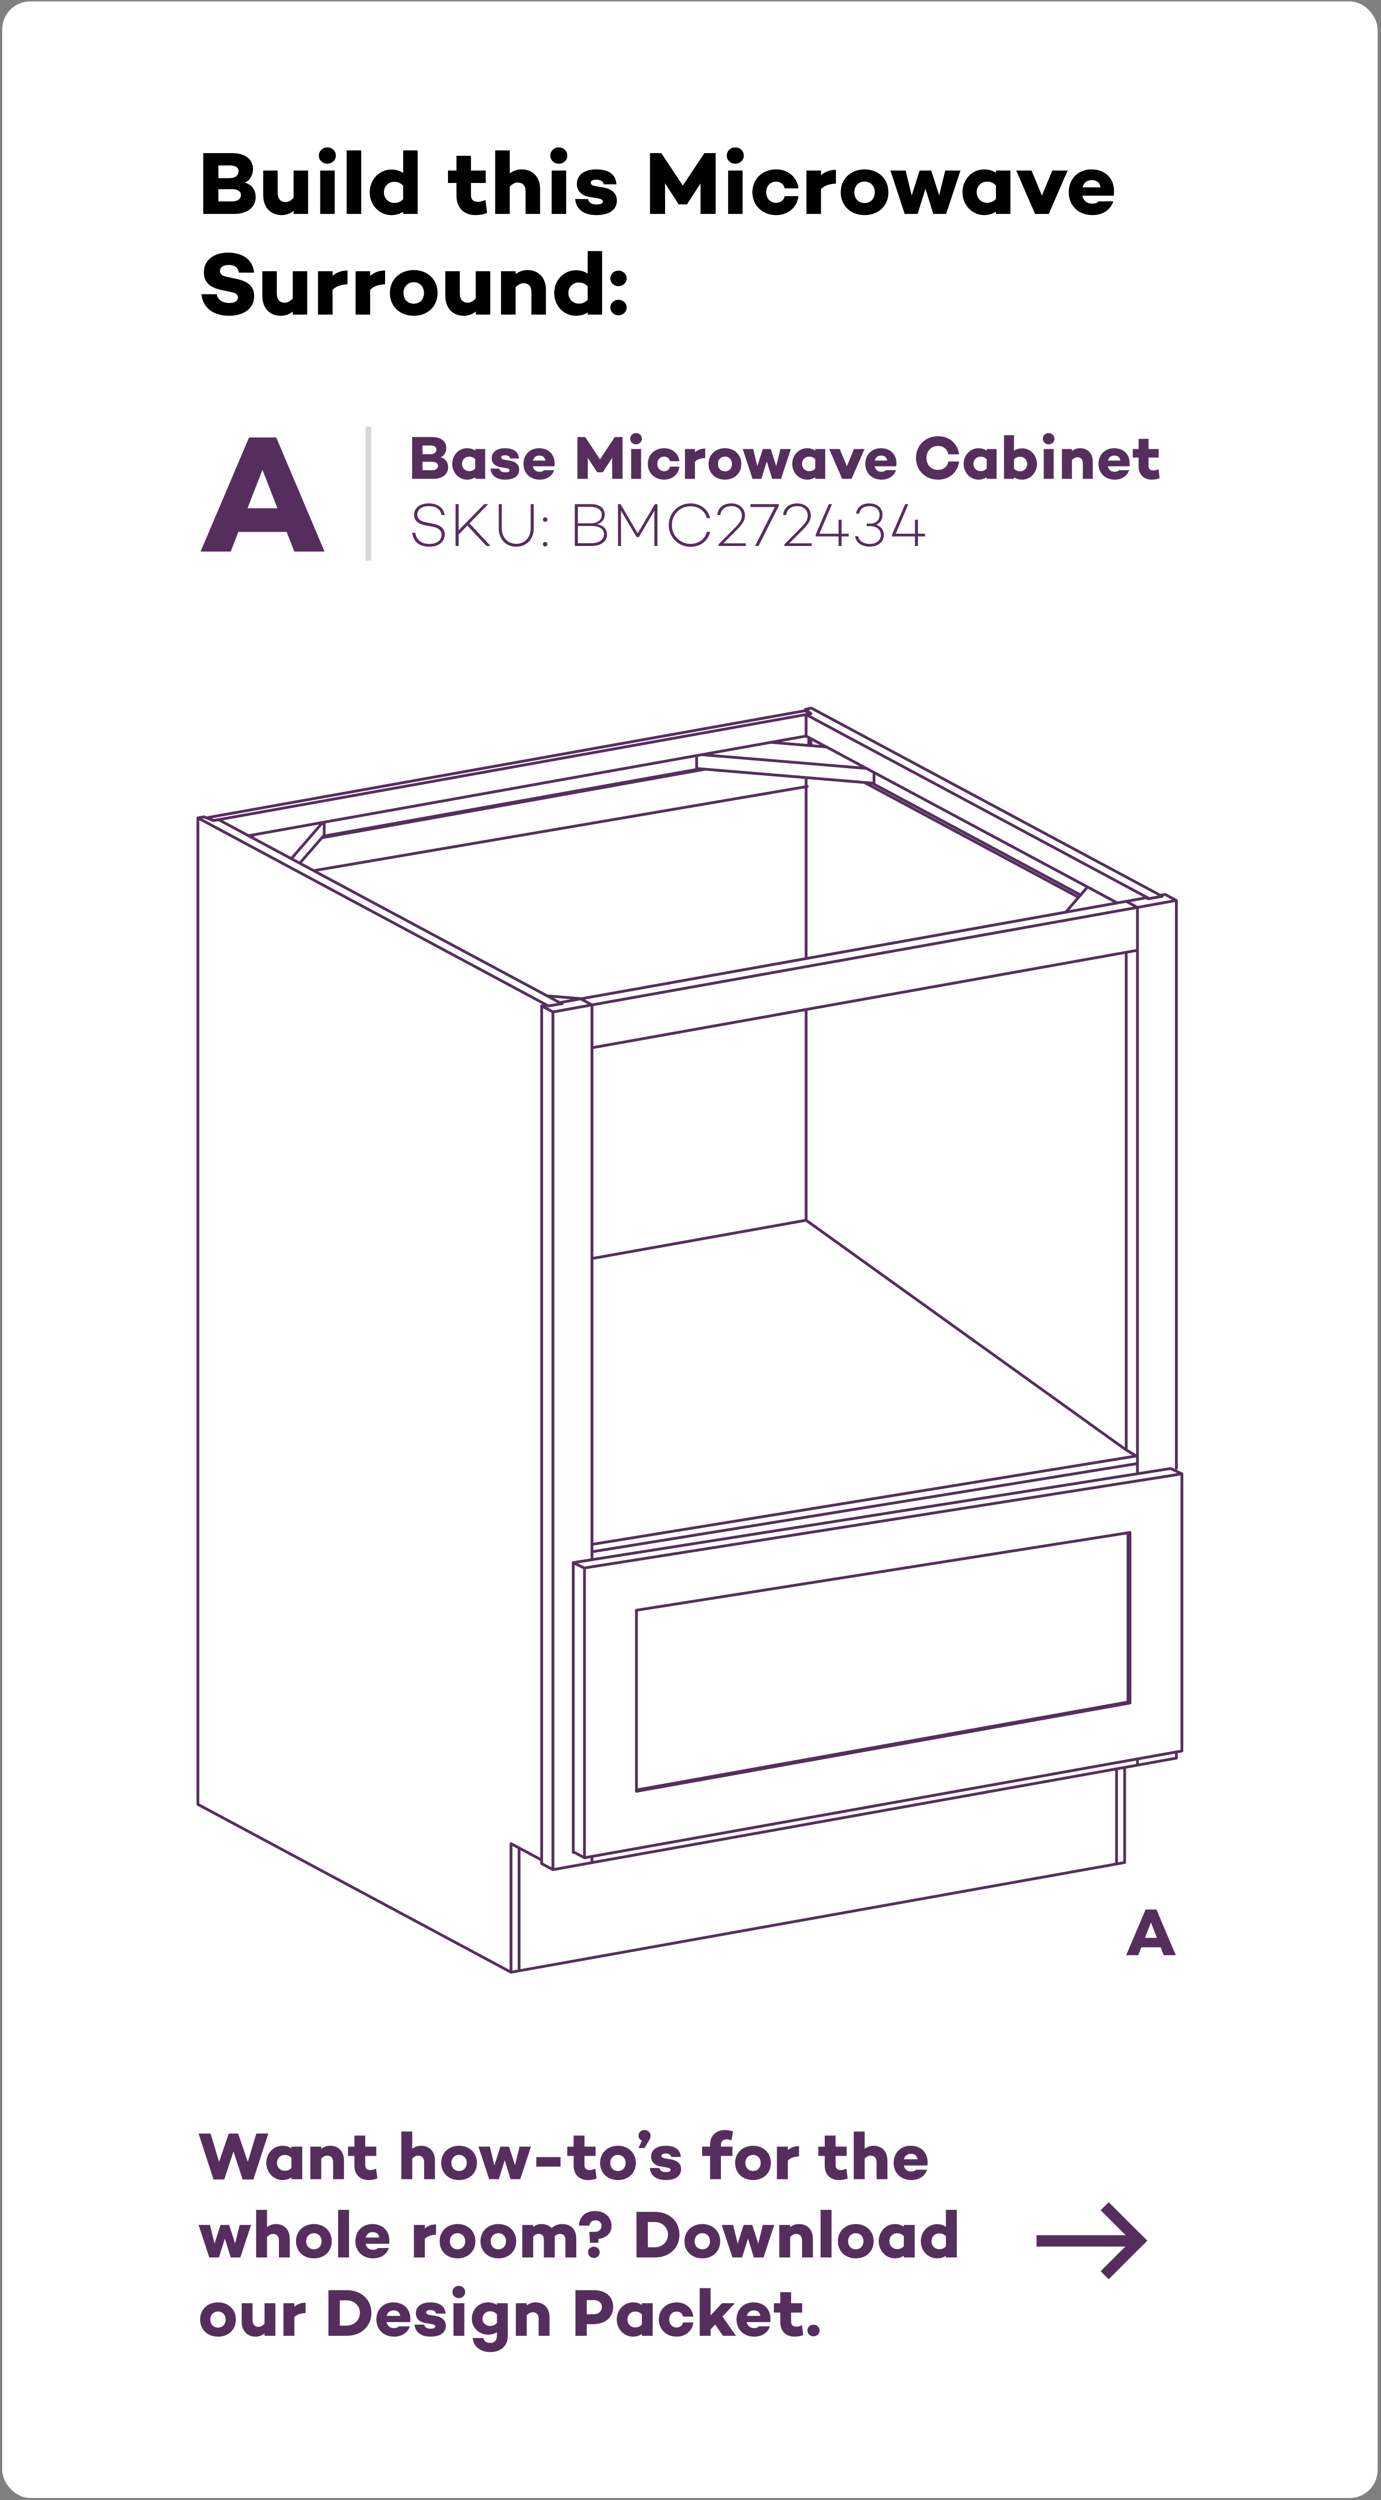 <svg xmlns="http://www.w3.org/2000/svg" width="247" height="447" viewBox="0 0 247 447" fill="none"><rect x="0" y="0" width="247" height="447" fill="#808080" stroke="none"/><rect x="0.395" y="0.252" width="246" height="446.361" rx="5" fill="white"></rect><path d="M43.746 32.652C45.075 32.94 45.73 34.06 45.73 35.228C45.73 37.036 44.275 38.252 41.827 38.252H36.355V27.372H41.507C43.874 27.372 45.251 28.492 45.251 30.268C45.251 31.276 44.691 32.316 43.746 32.652ZM41.09 29.58H39.059V31.852H41.09C42.114 31.852 42.675 31.34 42.675 30.636C42.675 29.948 42.13 29.58 41.09 29.58ZM41.474 36.012C42.594 36.012 43.09 35.516 43.09 34.876C43.09 34.204 42.531 33.82 41.523 33.82H39.059V36.012H41.474ZM52.513 30.492H55.105V38.252H52.513V37.708C51.889 38.188 51.217 38.46 50.385 38.46C48.417 38.46 47.073 37.1 47.073 34.892V30.492H49.665V34.492C49.665 35.596 50.241 36.124 51.089 36.124C51.569 36.124 52.065 35.852 52.513 35.356V30.492ZM58.552 29.276C57.704 29.276 57.032 28.652 57.032 27.82C57.032 26.972 57.704 26.348 58.552 26.348C59.384 26.348 60.072 26.972 60.072 27.82C60.072 28.652 59.384 29.276 58.552 29.276ZM57.272 30.492H59.864V38.252H57.272V30.492ZM62.005 26.892H64.612V38.252H62.005V26.892ZM72.109 26.892H74.701V38.252H72.109V37.868C71.533 38.236 70.845 38.46 69.981 38.46C67.885 38.46 66.125 36.7 66.125 34.38C66.125 32.076 67.885 30.316 69.981 30.316C70.845 30.316 71.533 30.54 72.109 30.924V26.892ZM70.509 36.284C71.069 36.284 71.613 36.14 72.109 35.596V33.196C71.613 32.652 71.069 32.508 70.509 32.508C69.453 32.508 68.669 33.324 68.669 34.38C68.669 35.468 69.453 36.284 70.509 36.284ZM86.827 35.756L87.115 38.076C86.315 38.412 85.483 38.46 85.035 38.46C82.923 38.46 81.643 37.084 81.643 34.988V32.716H80.123V30.492H81.643V27.852H84.235V30.492H86.875V32.716H84.235V34.908C84.235 35.708 84.699 36.076 85.451 36.076C85.947 36.076 86.363 35.932 86.827 35.756ZM93.302 30.284C95.254 30.284 96.598 31.612 96.598 33.82V38.252H94.006V34.236C94.006 33.132 93.446 32.636 92.582 32.636C92.118 32.636 91.622 32.876 91.174 33.372V38.252H88.566V26.892H91.174V31.004C91.798 30.54 92.47 30.284 93.302 30.284ZM99.95 29.276C99.102 29.276 98.43 28.652 98.43 27.82C98.43 26.972 99.102 26.348 99.95 26.348C100.782 26.348 101.47 26.972 101.47 27.82C101.47 28.652 100.782 29.276 99.95 29.276ZM98.669 30.492H101.262V38.252H98.669V30.492ZM105.178 35.596C105.29 36.268 105.898 36.556 106.714 36.556C107.402 36.556 107.834 36.364 107.834 36.028C107.834 35.756 107.53 35.564 107.018 35.484L105.45 35.212C104.122 34.988 103.178 34.236 103.178 32.876C103.178 31.244 104.57 30.284 106.634 30.284C108.474 30.284 110.138 30.908 110.25 32.956H107.962C107.914 32.38 107.354 32.124 106.634 32.124C105.962 32.124 105.658 32.364 105.658 32.652C105.658 32.924 105.85 33.164 106.474 33.276L107.914 33.516C109.354 33.788 110.33 34.492 110.33 35.868C110.33 37.66 108.73 38.46 106.698 38.46C104.698 38.46 103.05 37.644 102.874 35.58L105.178 35.596ZM127.999 27.372V38.252H125.295V32.796L122.879 36.524V36.54H121.375V36.524L118.943 32.764L118.959 38.252H116.255V27.372H118.271L122.127 33.18L125.983 27.372H127.999ZM131.511 29.276C130.663 29.276 129.991 28.652 129.991 27.82C129.991 26.972 130.663 26.348 131.511 26.348C132.343 26.348 133.031 26.972 133.031 27.82C133.031 28.652 132.343 29.276 131.511 29.276ZM130.231 30.492H132.823V38.252H130.231V30.492ZM138.821 36.268C139.605 36.268 140.213 35.772 140.341 35.068H142.789C142.597 37.068 140.949 38.46 138.805 38.46C136.373 38.46 134.565 36.732 134.565 34.364C134.565 32.012 136.373 30.284 138.805 30.284C140.949 30.284 142.597 31.676 142.789 33.676H140.341C140.213 32.972 139.605 32.476 138.821 32.476C137.701 32.476 137.045 33.308 137.045 34.364C137.045 35.42 137.701 36.268 138.821 36.268ZM149.513 30.364V32.828C148.249 32.876 147.449 33.212 146.841 33.804V38.252H144.233V30.492H146.841V31.324C147.529 30.732 148.361 30.364 149.513 30.364ZM154.641 30.284C157.137 30.284 158.897 31.996 158.897 34.38C158.897 36.78 157.137 38.46 154.641 38.46C152.145 38.46 150.369 36.78 150.369 34.38C150.369 31.996 152.145 30.284 154.641 30.284ZM154.641 36.3C155.713 36.3 156.465 35.516 156.465 34.38C156.465 33.26 155.713 32.46 154.641 32.46C153.553 32.46 152.801 33.26 152.801 34.38C152.801 35.516 153.553 36.3 154.641 36.3ZM169.063 30.492H171.783L169.223 38.252H166.919L165.527 33.74L164.119 38.252H161.815L159.255 30.492H161.975L163.063 34.956L164.487 30.492H166.551L167.975 34.924L169.063 30.492ZM178.127 30.492H180.719V38.252H178.127V37.836C177.551 38.22 176.863 38.46 175.999 38.46C173.903 38.46 172.143 36.668 172.143 34.364C172.143 32.044 173.903 30.284 175.999 30.284C176.863 30.284 177.551 30.508 178.127 30.892V30.492ZM176.527 36.252C177.087 36.252 177.631 36.108 178.127 35.564V33.164C177.631 32.62 177.087 32.476 176.527 32.476C175.471 32.476 174.687 33.292 174.687 34.364C174.687 35.436 175.471 36.252 176.527 36.252ZM188.211 30.492H190.947L187.587 38.252H185.123L181.763 30.492H184.499L186.355 34.972L188.211 30.492ZM195.198 30.284C197.934 30.284 199.582 32.236 199.198 34.988H193.582C193.758 35.788 194.286 36.412 195.342 36.412C195.918 36.412 196.254 36.284 196.494 35.996H199.118C198.654 37.516 197.214 38.46 195.39 38.46C192.846 38.46 191.15 36.732 191.15 34.364C191.15 32.012 192.798 30.284 195.198 30.284ZM195.262 32.204C194.35 32.204 193.822 32.716 193.614 33.5H196.846C196.702 32.604 196.142 32.204 195.262 32.204ZM40.786 45.164C42.547 45.164 45.17 45.82 45.443 48.748H42.722C42.578 47.932 42.083 47.372 40.931 47.372C39.971 47.372 39.346 47.74 39.346 48.444C39.346 49.068 39.794 49.34 40.658 49.516L42.178 49.836C44.178 50.252 45.459 51.068 45.459 52.94C45.459 55.116 43.666 56.46 40.947 56.46C38.498 56.46 36.291 55.292 36.035 52.604H38.755C38.931 53.564 39.746 54.172 41.026 54.172C41.986 54.172 42.562 53.804 42.562 53.196C42.562 52.812 42.355 52.412 41.41 52.236L39.618 51.852C37.474 51.388 36.467 50.412 36.467 48.684C36.467 46.508 38.227 45.164 40.786 45.164ZM52.357 48.492H54.949V56.252H52.357V55.708C51.733 56.188 51.061 56.46 50.229 56.46C48.261 56.46 46.917 55.1 46.917 52.892V48.492H49.509V52.492C49.509 53.596 50.085 54.124 50.933 54.124C51.413 54.124 51.909 53.852 52.357 53.356V48.492ZM62.156 48.364V50.828C60.892 50.876 60.092 51.212 59.484 51.804V56.252H56.876V48.492H59.484V49.324C60.172 48.732 61.004 48.364 62.156 48.364ZM68.878 48.364V50.828C67.614 50.876 66.814 51.212 66.206 51.804V56.252H63.598V48.492H66.206V49.324C66.894 48.732 67.726 48.364 68.878 48.364ZM74.006 48.284C76.502 48.284 78.262 49.996 78.262 52.38C78.262 54.78 76.502 56.46 74.006 56.46C71.51 56.46 69.734 54.78 69.734 52.38C69.734 49.996 71.51 48.284 74.006 48.284ZM74.006 54.3C75.078 54.3 75.83 53.516 75.83 52.38C75.83 51.26 75.078 50.46 74.006 50.46C72.918 50.46 72.166 51.26 72.166 52.38C72.166 53.516 72.918 54.3 74.006 54.3ZM85.09 48.492H87.682V56.252H85.09V55.708C84.466 56.188 83.794 56.46 82.962 56.46C80.994 56.46 79.65 55.1 79.65 52.892V48.492H82.242V52.492C82.242 53.596 82.818 54.124 83.666 54.124C84.146 54.124 84.642 53.852 85.09 53.356V48.492ZM94.346 48.284C96.297 48.284 97.641 49.612 97.641 51.82V56.252H95.049V52.236C95.049 51.132 94.49 50.636 93.626 50.636C93.162 50.636 92.665 50.876 92.218 51.372V56.252H89.609V48.492H92.218V49.004C92.841 48.54 93.513 48.284 94.346 48.284ZM105.105 44.892H107.697V56.252H105.105V55.868C104.529 56.236 103.841 56.46 102.977 56.46C100.881 56.46 99.121 54.7 99.121 52.38C99.121 50.076 100.881 48.316 102.977 48.316C103.841 48.316 104.529 48.54 105.105 48.924V44.892ZM103.505 54.284C104.065 54.284 104.609 54.14 105.105 53.596V51.196C104.609 50.652 104.065 50.508 103.505 50.508C102.449 50.508 101.665 51.324 101.665 52.38C101.665 53.468 102.449 54.284 103.505 54.284ZM110.609 51.164C109.825 51.164 109.169 50.572 109.169 49.756C109.169 48.972 109.825 48.38 110.609 48.38C111.409 48.38 112.081 48.972 112.081 49.756C112.081 50.572 111.409 51.164 110.609 51.164ZM110.609 56.38C109.825 56.38 109.169 55.788 109.169 54.972C109.169 54.188 109.825 53.596 110.609 53.596C111.409 53.596 112.081 54.188 112.081 54.972C112.081 55.788 111.409 56.38 110.609 56.38Z" fill="black"></path><path d="M78.792 81.763C79.705 81.962 80.156 82.731 80.156 83.534C80.156 84.777 79.155 85.613 77.472 85.613H73.71V78.133H77.252C78.88 78.133 79.826 78.903 79.826 80.124C79.826 80.817 79.441 81.532 78.792 81.763ZM76.966 79.651H75.569V81.213H76.966C77.67 81.213 78.055 80.862 78.055 80.377C78.055 79.904 77.681 79.651 76.966 79.651ZM77.23 84.073C78 84.073 78.341 83.732 78.341 83.292C78.341 82.831 77.956 82.567 77.263 82.567H75.569V84.073H77.23ZM84.995 80.278H86.777V85.613H84.995V85.327C84.599 85.591 84.126 85.756 83.532 85.756C82.091 85.756 80.881 84.524 80.881 82.941C80.881 81.346 82.091 80.135 83.532 80.135C84.126 80.135 84.599 80.29 84.995 80.553V80.278ZM83.895 84.238C84.28 84.238 84.654 84.139 84.995 83.765V82.115C84.654 81.742 84.28 81.642 83.895 81.642C83.169 81.642 82.63 82.204 82.63 82.941C82.63 83.677 83.169 84.238 83.895 84.238ZM89.318 83.787C89.395 84.249 89.813 84.447 90.374 84.447C90.847 84.447 91.144 84.315 91.144 84.084C91.144 83.897 90.935 83.765 90.583 83.71L89.505 83.523C88.592 83.369 87.943 82.853 87.943 81.918C87.943 80.796 88.9 80.135 90.319 80.135C91.584 80.135 92.728 80.564 92.805 81.972H91.232C91.199 81.576 90.814 81.4 90.319 81.4C89.857 81.4 89.648 81.566 89.648 81.763C89.648 81.951 89.78 82.115 90.209 82.192L91.199 82.358C92.189 82.544 92.86 83.028 92.86 83.974C92.86 85.206 91.76 85.756 90.363 85.756C88.988 85.756 87.855 85.195 87.734 83.776L89.318 83.787ZM96.409 80.135C98.29 80.135 99.423 81.478 99.159 83.369H95.298C95.419 83.919 95.782 84.348 96.508 84.348C96.904 84.348 97.135 84.26 97.3 84.062H99.104C98.785 85.107 97.795 85.756 96.541 85.756C94.792 85.756 93.626 84.568 93.626 82.941C93.626 81.323 94.759 80.135 96.409 80.135ZM96.453 81.456C95.826 81.456 95.463 81.808 95.32 82.347H97.542C97.443 81.731 97.058 81.456 96.453 81.456ZM111.348 78.133V85.613H109.489V81.862L107.828 84.425V84.436H106.794V84.425L105.122 81.841L105.133 85.613H103.274V78.133H104.66L107.311 82.126L109.962 78.133H111.348ZM113.762 79.442C113.179 79.442 112.717 79.013 112.717 78.442C112.717 77.859 113.179 77.43 113.762 77.43C114.334 77.43 114.807 77.859 114.807 78.442C114.807 79.013 114.334 79.442 113.762 79.442ZM112.882 80.278H114.664V85.613H112.882V80.278ZM118.788 84.249C119.327 84.249 119.745 83.908 119.833 83.424H121.516C121.384 84.799 120.251 85.756 118.777 85.756C117.105 85.756 115.862 84.568 115.862 82.941C115.862 81.323 117.105 80.135 118.777 80.135C120.251 80.135 121.384 81.093 121.516 82.468H119.833C119.745 81.984 119.327 81.642 118.788 81.642C118.018 81.642 117.567 82.215 117.567 82.941C117.567 83.666 118.018 84.249 118.788 84.249ZM126.138 80.191V81.885C125.269 81.918 124.719 82.148 124.301 82.555V85.613H122.508V80.278H124.301V80.85C124.774 80.444 125.346 80.191 126.138 80.191ZM129.664 80.135C131.38 80.135 132.59 81.312 132.59 82.951C132.59 84.601 131.38 85.756 129.664 85.756C127.948 85.756 126.727 84.601 126.727 82.951C126.727 81.312 127.948 80.135 129.664 80.135ZM129.664 84.271C130.401 84.271 130.918 83.732 130.918 82.951C130.918 82.181 130.401 81.632 129.664 81.632C128.916 81.632 128.399 82.181 128.399 82.951C128.399 83.732 128.916 84.271 129.664 84.271ZM139.579 80.278H141.449L139.689 85.613H138.105L137.148 82.511L136.18 85.613H134.596L132.836 80.278H134.706L135.454 83.347L136.433 80.278H137.852L138.831 83.325L139.579 80.278ZM145.81 80.278H147.592V85.613H145.81V85.327C145.414 85.591 144.941 85.756 144.347 85.756C142.906 85.756 141.696 84.524 141.696 82.941C141.696 81.346 142.906 80.135 144.347 80.135C144.941 80.135 145.414 80.29 145.81 80.553V80.278ZM144.71 84.238C145.095 84.238 145.469 84.139 145.81 83.765V82.115C145.469 81.742 145.095 81.642 144.71 81.642C143.984 81.642 143.445 82.204 143.445 82.941C143.445 83.677 143.984 84.238 144.71 84.238ZM152.742 80.278H154.623L152.313 85.613H150.619L148.309 80.278H150.19L151.466 83.358L152.742 80.278ZM157.546 80.135C159.427 80.135 160.56 81.478 160.296 83.369H156.435C156.556 83.919 156.919 84.348 157.645 84.348C158.041 84.348 158.272 84.26 158.437 84.062H160.241C159.922 85.107 158.932 85.756 157.678 85.756C155.929 85.756 154.763 84.568 154.763 82.941C154.763 81.323 155.896 80.135 157.546 80.135ZM157.59 81.456C156.963 81.456 156.6 81.808 156.457 82.347H158.679C158.58 81.731 158.195 81.456 157.59 81.456ZM167.776 84.018C168.765 84.018 169.425 83.446 169.623 82.511H171.537C171.295 84.447 169.821 85.756 167.787 85.756C165.532 85.756 163.827 84.128 163.827 81.874C163.827 79.618 165.532 77.991 167.787 77.991C169.821 77.991 171.295 79.299 171.537 81.236H169.623C169.425 80.3 168.765 79.728 167.776 79.728C166.555 79.728 165.708 80.63 165.708 81.874C165.708 83.117 166.555 84.018 167.776 84.018ZM176.469 80.278H178.251V85.613H176.469V85.327C176.073 85.591 175.6 85.756 175.006 85.756C173.565 85.756 172.355 84.524 172.355 82.941C172.355 81.346 173.565 80.135 175.006 80.135C175.6 80.135 176.073 80.29 176.469 80.553V80.278ZM175.369 84.238C175.754 84.238 176.128 84.139 176.469 83.765V82.115C176.128 81.742 175.754 81.642 175.369 81.642C174.643 81.642 174.104 82.204 174.104 82.941C174.104 83.677 174.643 84.238 175.369 84.238ZM182.817 80.157C184.257 80.157 185.467 81.368 185.467 82.951C185.467 84.546 184.257 85.756 182.817 85.756C182.234 85.756 181.761 85.602 181.365 85.349V85.613H179.572V77.804H181.365V80.564C181.761 80.311 182.234 80.157 182.817 80.157ZM182.465 84.26C183.191 84.26 183.718 83.699 183.718 82.951C183.718 82.225 183.191 81.665 182.465 81.665C182.08 81.665 181.695 81.763 181.365 82.126V83.798C181.695 84.161 182.08 84.26 182.465 84.26ZM187.558 79.442C186.975 79.442 186.513 79.013 186.513 78.442C186.513 77.859 186.975 77.43 187.558 77.43C188.13 77.43 188.603 77.859 188.603 78.442C188.603 79.013 188.13 79.442 187.558 79.442ZM186.678 80.278H188.46V85.613H186.678V80.278ZM193.188 80.135C194.53 80.135 195.454 81.049 195.454 82.567V85.613H193.672V82.853C193.672 82.094 193.287 81.752 192.693 81.752C192.374 81.752 192.033 81.918 191.725 82.258V85.613H189.932V80.278H191.725V80.63C192.154 80.311 192.616 80.135 193.188 80.135ZM199.254 80.135C201.135 80.135 202.268 81.478 202.004 83.369H198.143C198.264 83.919 198.627 84.348 199.353 84.348C199.749 84.348 199.98 84.26 200.145 84.062H201.949C201.63 85.107 200.64 85.756 199.386 85.756C197.637 85.756 196.471 84.568 196.471 82.941C196.471 81.323 197.604 80.135 199.254 80.135ZM199.298 81.456C198.671 81.456 198.308 81.808 198.165 82.347H200.387C200.288 81.731 199.903 81.456 199.298 81.456ZM207.209 83.897L207.407 85.492C206.857 85.723 206.285 85.756 205.977 85.756C204.525 85.756 203.645 84.81 203.645 83.369V81.808H202.6V80.278H203.645V78.463H205.427V80.278H207.242V81.808H205.427V83.314C205.427 83.864 205.746 84.117 206.263 84.117C206.604 84.117 206.89 84.018 207.209 83.897ZM76.658 90.002C78.253 90.002 79.331 90.739 79.529 92.081H78.979C78.781 91.091 78.044 90.486 76.691 90.486C75.459 90.486 74.645 91.069 74.645 92.025C74.645 92.74 75.173 93.203 76.152 93.379L77.527 93.653C78.814 93.885 79.54 94.522 79.54 95.545C79.54 96.887 78.44 97.745 76.801 97.745C75.019 97.745 73.93 96.865 73.721 95.248H74.282C74.48 96.535 75.327 97.25 76.823 97.25C78.121 97.25 78.979 96.612 78.979 95.6C78.979 94.885 78.462 94.368 77.428 94.181L75.943 93.895C74.7 93.653 74.062 93.004 74.062 92.037C74.062 90.805 75.107 90.002 76.658 90.002ZM87.012 97.613L83.591 93.972L82.029 95.578V97.613H81.479V90.133H82.029V94.808L86.616 90.133H87.309L83.976 93.576L87.738 97.613H87.012ZM95.462 90.133V94.49C95.462 96.392 94.208 97.745 92.327 97.745C90.457 97.745 89.203 96.392 89.203 94.49V90.133H89.753V94.49C89.753 96.062 90.787 97.228 92.327 97.228C93.878 97.228 94.912 96.062 94.912 94.49V90.133H95.462ZM97.506 93.29C97.286 93.29 97.099 93.115 97.099 92.883C97.099 92.663 97.286 92.487 97.506 92.487C97.737 92.487 97.913 92.663 97.913 92.883C97.913 93.115 97.737 93.29 97.506 93.29ZM97.506 97.701C97.286 97.701 97.099 97.525 97.099 97.294C97.099 97.074 97.286 96.898 97.506 96.898C97.737 96.898 97.913 97.074 97.913 97.294C97.913 97.525 97.737 97.701 97.506 97.701ZM106.784 93.731C107.972 93.939 108.577 94.611 108.577 95.578C108.577 96.799 107.477 97.613 105.816 97.613H102.802V90.133H105.772C107.224 90.133 108.159 90.859 108.159 91.981C108.159 92.85 107.686 93.489 106.784 93.731ZM105.728 90.629H103.352V93.566H105.563C106.883 93.566 107.631 92.993 107.631 92.037C107.631 91.178 106.883 90.629 105.728 90.629ZM105.794 97.118C107.158 97.118 108.027 96.469 108.027 95.523C108.027 94.578 107.213 94.038 105.816 94.038H103.352V97.118H105.794ZM117.59 90.133V97.613H117.029L117.04 91.311L114.268 96.018H113.85L111.067 91.299L111.078 97.613H110.528V90.133H110.99L114.059 95.358L117.128 90.133H117.59ZM123.492 97.239C124.999 97.239 126.099 96.37 126.429 95.094H127.012C126.649 96.667 125.296 97.767 123.492 97.767C121.336 97.767 119.609 96.051 119.609 93.874C119.609 91.684 121.336 90.002 123.492 90.002C125.296 90.002 126.649 91.069 127.012 92.641H126.429C126.099 91.376 124.999 90.519 123.492 90.519C121.633 90.519 120.17 91.981 120.17 93.874C120.17 95.754 121.633 97.239 123.492 97.239ZM129.396 97.14H133.399V97.613H128.527V97.316L130.99 94.82C132.068 93.775 132.684 93.103 132.684 92.201C132.684 91.212 131.969 90.486 130.804 90.486C129.726 90.486 128.956 91.102 128.835 92.081H128.296C128.373 90.816 129.374 90.002 130.793 90.002C132.31 90.002 133.245 90.936 133.245 92.201C133.245 93.18 132.64 93.895 131.43 95.094L129.396 97.14ZM134.221 90.133H139.281V90.475L135.673 97.613H135.046L138.577 90.65H134.221V90.133ZM141.174 97.14H145.178V97.613H140.305V97.316L142.769 94.82C143.847 93.775 144.463 93.103 144.463 92.201C144.463 91.212 143.748 90.486 142.582 90.486C141.504 90.486 140.734 91.102 140.613 92.081H140.074C140.151 90.816 141.152 90.002 142.571 90.002C144.089 90.002 145.024 90.936 145.024 92.201C145.024 93.18 144.419 93.895 143.209 95.094L141.174 97.14ZM151.799 95.424V95.908H150.523V97.613H149.984V95.908H145.892V95.567L148.235 90.133H148.807L146.552 95.424H149.984V92.916H150.523V95.424H151.799ZM156.733 93.819C157.569 94.115 158.075 94.764 158.075 95.666C158.075 96.887 157.052 97.734 155.556 97.734C154.093 97.734 153.07 96.997 152.949 95.864H153.488C153.609 96.7 154.434 97.25 155.567 97.25C156.744 97.25 157.547 96.612 157.547 95.666C157.547 94.698 156.788 94.072 155.655 94.072H155.017V93.609H155.655C156.656 93.609 157.316 92.983 157.316 92.058C157.316 91.091 156.601 90.486 155.49 90.486C154.478 90.486 153.785 91.013 153.675 91.838H153.125C153.235 90.716 154.137 90.002 155.468 90.002C156.92 90.002 157.844 90.816 157.844 92.058C157.844 92.883 157.426 93.51 156.733 93.819ZM165.457 95.424V95.908H164.181V97.613H163.642V95.908H159.55V95.567L161.893 90.133H162.465L160.21 95.424H163.642V92.916H164.181V95.424H165.457Z" fill="#562E5E"></path><rect opacity="0.2" width="24" height="1" transform="matrix(-4.37114e-08 1 1 4.37114e-08 65.394 76.252)" fill="#562E5E"></rect><path d="M52.644 98.613L51.264 95.103H42.624L41.274 98.613H35.874L44.544 78.213H49.404L58.044 98.613H52.644ZM44.274 90.873H49.614L46.944 84.003L44.274 90.873Z" fill="#562E5E"></path><path d="M208.135 349.564L207.583 348.16H204.127L203.587 349.564H201.427L204.895 341.404H206.839L210.295 349.564H208.135ZM204.787 346.468H206.923L205.855 343.72L204.787 346.468Z" fill="#562E5E"></path><path d="M96.885 179.838V333.19L98.895 334.273V180.921L96.885 179.838ZM96.885 179.838L97.772 179.687L98.117 179.86M105.877 277.778V179.665M105.877 179.665L203.441 162.234M105.877 179.665V187.33L203.441 169.899V162.234M105.877 179.665L103.867 178.582M105.877 179.665L98.917 180.921M201.431 259.242V170.267M201.431 259.242L144.176 218.165M201.431 259.242L203.441 260.433M203.441 162.234V260.282V263.075M203.441 162.234L210.4 160.978V262.512M203.441 162.234L201.431 161.151M144.176 218.165L105.877 225.008M144.176 218.165V180.488M211.395 313.052L104.537 332.151M104.537 332.151V280.355L102.527 279.402V331.198M104.537 332.151L102.527 331.068M102.527 279.38L209.384 262.555L211.395 263.508M104.537 280.333L211.395 263.508M211.395 263.508V313.03M202.101 304.477L113.83 320.263V287.89L202.101 273.989V304.477ZM202.101 304.477L201.755 304.304M113.83 320.024L201.776 304.304M92.844 352.353L199.702 333.255L201.15 332.995V315.975M92.844 352.353V330.397M92.844 352.353L91.395 352.613M106.201 276.067L203.419 260.282M106.201 277.388L203.419 261.668M203.441 315.585L105.877 333.017M203.441 315.585L210.4 314.329V313.203M203.441 315.585V314.459M105.877 333.017L98.917 334.273M105.877 333.017V331.891M91.395 352.613L35.395 322.601V146.232L98.096 179.86M91.395 352.613V329.617L96.885 332.562M105.877 331.912V333.038M105.877 278.861V276.609M201.755 304.477V274.032M199.702 316.257V333.277M103.867 178.582L201.431 161.151M103.867 178.582L100.235 179.232V179.34M201.431 161.151L205.062 160.501M144.176 127.761L205.537 160.653L207.871 160.242M144.176 127.761V131.594M144.176 127.761L145.041 127.609M144.176 131.594L199.831 161.432M144.176 131.594L44.429 149.415M37.188 146.167L143.982 127.068L144.976 127.609L38.204 146.708M37.188 146.167L38.204 146.708M37.188 146.167V146.318M38.204 146.708L36.497 146.058M125.199 137.462L57.808 149.501M126.129 137.527L57.57 149.783M100.43 179.427L39.069 146.535L38.204 146.686M36.497 146.037L35.416 146.232M57.721 147.033L52.102 153.529M57.981 146.989V149.306L53.615 154.33M44.991 149.718L45.402 149.241M144.176 139.021V171.372M97.793 178.041L104.039 178.561M100.235 179.254L100.581 179.427L98.117 179.86M98.117 179.86L100.43 179.448M137.822 132.72L147.829 133.542M154.94 137.375L125.502 134.928M124.594 135.08V137.397L156.323 140.039V138.111M193.282 160.025L155.977 140.017M192.915 160.436L154.594 139.887M144.652 131.853V133.304M145.041 132.07V133.326M190.624 163.078L194.514 158.574M144.068 127.133V126.83M145.041 127.588L144.068 126.808L145.149 126.613L207.85 160.242L207.504 160.068L208.39 159.917L210.4 160.999M205.386 160.696L207.85 160.263M205.04 160.501L205.386 160.675" stroke="#562E5E" stroke-width="0.5" stroke-linecap="round" stroke-linejoin="round"></path><path d="M144.395 140.613L56.395 155.613" stroke="#562E5E" stroke-width="0.5" stroke-linecap="round" stroke-linejoin="round"></path><path d="M45.846 381.453H47.995L45.319 389.661H43.398L41.755 384.657L40.111 389.661H38.191L35.514 381.453H37.663L39.187 386.517L40.914 381.453H42.594L44.322 386.517L45.846 381.453ZM52.117 383.793H54.061V389.613H52.117V389.301C51.685 389.589 51.169 389.769 50.521 389.769C48.949 389.769 47.629 388.425 47.629 386.697C47.629 384.957 48.949 383.637 50.521 383.637C51.169 383.637 51.685 383.805 52.117 384.093V383.793ZM50.917 388.113C51.337 388.113 51.745 388.005 52.117 387.597V385.797C51.745 385.389 51.337 385.281 50.917 385.281C50.125 385.281 49.537 385.893 49.537 386.697C49.537 387.501 50.125 388.113 50.917 388.113ZM59.054 383.637C60.518 383.637 61.526 384.633 61.526 386.289V389.613H59.582V386.601C59.582 385.773 59.162 385.401 58.514 385.401C58.166 385.401 57.794 385.581 57.458 385.953V389.613H55.502V383.793H57.458V384.177C57.926 383.829 58.43 383.637 59.054 383.637ZM67.269 387.741L67.485 389.481C66.885 389.733 66.261 389.769 65.925 389.769C64.341 389.769 63.381 388.737 63.381 387.165V385.461H62.241V383.793H63.381V381.813H65.325V383.793H67.305V385.461H65.325V387.105C65.325 387.705 65.673 387.981 66.237 387.981C66.609 387.981 66.921 387.873 67.269 387.741ZM75.328 383.637C76.792 383.637 77.8 384.633 77.8 386.289V389.613H75.856V386.601C75.856 385.773 75.436 385.401 74.788 385.401C74.44 385.401 74.068 385.581 73.732 385.953V389.613H71.776V381.093H73.732V384.177C74.2 383.829 74.704 383.637 75.328 383.637ZM82.113 383.637C83.985 383.637 85.305 384.921 85.305 386.709C85.305 388.509 83.985 389.769 82.113 389.769C80.241 389.769 78.909 388.509 78.909 386.709C78.909 384.921 80.241 383.637 82.113 383.637ZM82.113 388.149C82.917 388.149 83.481 387.561 83.481 386.709C83.481 385.869 82.917 385.269 82.113 385.269C81.297 385.269 80.733 385.869 80.733 386.709C80.733 387.561 81.297 388.149 82.113 388.149ZM92.929 383.793H94.969L93.049 389.613H91.321L90.277 386.229L89.221 389.613H87.493L85.573 383.793H87.613L88.429 387.141L89.497 383.793H91.045L92.113 387.117L92.929 383.793ZM95.925 387.369V385.665H100.257V387.369H95.925ZM106.485 387.741L106.701 389.481C106.101 389.733 105.477 389.769 105.141 389.769C103.557 389.769 102.597 388.737 102.597 387.165V385.461H101.457V383.793H102.597V381.813H104.541V383.793H106.521V385.461H104.541V387.105C104.541 387.705 104.889 387.981 105.453 387.981C105.825 387.981 106.137 387.873 106.485 387.741ZM110.53 383.637C112.402 383.637 113.722 384.921 113.722 386.709C113.722 388.509 112.402 389.769 110.53 389.769C108.658 389.769 107.326 388.509 107.326 386.709C107.326 384.921 108.658 383.637 110.53 383.637ZM110.53 388.149C111.334 388.149 111.898 387.561 111.898 386.709C111.898 385.869 111.334 385.269 110.53 385.269C109.714 385.269 109.15 385.869 109.15 386.709C109.15 387.561 109.714 388.149 110.53 388.149ZM114.195 384.045L114.819 382.713C114.399 382.533 114.195 382.221 114.195 381.849C114.195 381.273 114.675 380.817 115.275 380.817C115.875 380.817 116.355 381.273 116.355 381.849C116.355 382.113 116.343 382.257 115.995 382.845L115.275 384.045H114.195ZM117.952 387.621C118.036 388.125 118.492 388.341 119.104 388.341C119.62 388.341 119.944 388.197 119.944 387.945C119.944 387.741 119.716 387.597 119.332 387.537L118.156 387.333C117.16 387.165 116.452 386.601 116.452 385.581C116.452 384.357 117.496 383.637 119.044 383.637C120.424 383.637 121.672 384.105 121.756 385.641H120.04C120.004 385.209 119.584 385.017 119.044 385.017C118.54 385.017 118.312 385.197 118.312 385.413C118.312 385.617 118.456 385.797 118.924 385.881L120.004 386.061C121.084 386.265 121.816 386.793 121.816 387.825C121.816 389.169 120.616 389.769 119.092 389.769C117.592 389.769 116.356 389.157 116.224 387.609L117.952 387.621ZM128.947 383.457V383.793H130.999V385.461H128.947V389.613H127.003V385.461H125.575V383.793H127.003V383.457C127.003 381.765 128.143 380.829 129.631 380.829C130.099 380.829 130.507 380.901 131.107 381.057L130.843 382.677C130.555 382.581 130.207 382.497 129.955 382.497C129.331 382.497 128.947 382.869 128.947 383.457ZM134.685 383.637C136.557 383.637 137.877 384.921 137.877 386.709C137.877 388.509 136.557 389.769 134.685 389.769C132.813 389.769 131.481 388.509 131.481 386.709C131.481 384.921 132.813 383.637 134.685 383.637ZM134.685 388.149C135.489 388.149 136.053 387.561 136.053 386.709C136.053 385.869 135.489 385.269 134.685 385.269C133.869 385.269 133.305 385.869 133.305 386.709C133.305 387.561 133.869 388.149 134.685 388.149ZM142.915 383.697V385.545C141.967 385.581 141.367 385.833 140.911 386.277V389.613H138.955V383.793H140.911V384.417C141.427 383.973 142.051 383.697 142.915 383.697ZM151.393 387.741L151.609 389.481C151.009 389.733 150.385 389.769 150.049 389.769C148.465 389.769 147.505 388.737 147.505 387.165V385.461H146.365V383.793H147.505V381.813H149.449V383.793H151.429V385.461H149.449V387.105C149.449 387.705 149.797 387.981 150.361 387.981C150.733 387.981 151.045 387.873 151.393 387.741ZM156.25 383.637C157.714 383.637 158.722 384.633 158.722 386.289V389.613H156.778V386.601C156.778 385.773 156.358 385.401 155.71 385.401C155.362 385.401 154.99 385.581 154.654 385.953V389.613H152.698V381.093H154.654V384.177C155.122 383.829 155.626 383.637 156.25 383.637ZM162.867 383.637C164.919 383.637 166.155 385.101 165.867 387.165H161.655C161.787 387.765 162.183 388.233 162.975 388.233C163.407 388.233 163.659 388.137 163.839 387.921H165.807C165.459 389.061 164.379 389.769 163.011 389.769C161.103 389.769 159.831 388.473 159.831 386.697C159.831 384.933 161.067 383.637 162.867 383.637ZM162.915 385.077C162.231 385.077 161.835 385.461 161.679 386.049H164.103C163.995 385.377 163.575 385.077 162.915 385.077ZM42.87 397.793H44.91L42.99 403.613H41.263L40.218 400.229L39.163 403.613H37.434L35.514 397.793H37.554L38.37 401.141L39.438 397.793H40.986L42.054 401.117L42.87 397.793ZM49.359 397.637C50.823 397.637 51.831 398.633 51.831 400.289V403.613H49.887V400.601C49.887 399.773 49.467 399.401 48.819 399.401C48.471 399.401 48.099 399.581 47.763 399.953V403.613H45.807V395.093H47.763V398.177C48.231 397.829 48.735 397.637 49.359 397.637ZM56.145 397.637C58.017 397.637 59.337 398.921 59.337 400.709C59.337 402.509 58.017 403.769 56.145 403.769C54.273 403.769 52.941 402.509 52.941 400.709C52.941 398.921 54.273 397.637 56.145 397.637ZM56.145 402.149C56.949 402.149 57.513 401.561 57.513 400.709C57.513 399.869 56.949 399.269 56.145 399.269C55.329 399.269 54.765 399.869 54.765 400.709C54.765 401.561 55.329 402.149 56.145 402.149ZM60.473 395.093H62.429V403.613H60.473V395.093ZM66.6 397.637C68.651 397.637 69.888 399.101 69.6 401.165H65.388C65.519 401.765 65.915 402.233 66.707 402.233C67.139 402.233 67.391 402.137 67.572 401.921H69.54C69.192 403.061 68.112 403.769 66.743 403.769C64.835 403.769 63.563 402.473 63.563 400.697C63.563 398.933 64.799 397.637 66.6 397.637ZM66.647 399.077C65.963 399.077 65.567 399.461 65.412 400.049H67.835C67.728 399.377 67.308 399.077 66.647 399.077ZM77.988 397.697V399.545C77.04 399.581 76.44 399.833 75.984 400.277V403.613H74.028V397.793H75.984V398.417C76.5 397.973 77.124 397.697 77.988 397.697ZM81.835 397.637C83.707 397.637 85.026 398.921 85.026 400.709C85.026 402.509 83.707 403.769 81.835 403.769C79.963 403.769 78.63 402.509 78.63 400.709C78.63 398.921 79.963 397.637 81.835 397.637ZM81.835 402.149C82.638 402.149 83.203 401.561 83.203 400.709C83.203 399.869 82.638 399.269 81.835 399.269C81.019 399.269 80.454 399.869 80.454 400.709C80.454 401.561 81.019 402.149 81.835 402.149ZM89.138 397.637C91.01 397.637 92.33 398.921 92.33 400.709C92.33 402.509 91.01 403.769 89.138 403.769C87.266 403.769 85.934 402.509 85.934 400.709C85.934 398.921 87.266 397.637 89.138 397.637ZM89.138 402.149C89.942 402.149 90.506 401.561 90.506 400.709C90.506 399.869 89.942 399.269 89.138 399.269C88.322 399.269 87.758 399.869 87.758 400.709C87.758 401.561 88.322 402.149 89.138 402.149ZM100.572 397.637C102.084 397.637 103.068 398.561 103.068 400.241V403.613H101.124V400.481C101.124 399.689 100.716 399.401 100.164 399.401C99.816 399.401 99.504 399.509 99.204 399.845C99.216 399.953 99.216 400.061 99.216 400.181V403.613H97.272V400.421C97.272 399.629 96.864 399.401 96.372 399.401C95.988 399.401 95.652 399.545 95.364 399.893V403.613H93.408V397.793H95.364V398.153C95.772 397.829 96.216 397.637 96.864 397.637C97.608 397.637 98.22 397.877 98.64 398.357C99.216 397.865 99.816 397.637 100.572 397.637ZM107.005 400.985H105.529L105.409 399.029H106.393C107.065 399.029 107.581 398.645 107.581 397.985C107.581 397.373 107.161 396.965 106.525 396.965C105.889 396.965 105.469 397.337 105.421 397.913H103.537C103.633 396.365 104.641 395.309 106.465 395.309C108.145 395.309 109.381 396.401 109.381 397.985C109.381 399.257 108.481 400.097 107.065 400.289L107.005 400.985ZM106.213 403.697C105.649 403.697 105.169 403.265 105.169 402.677C105.169 402.113 105.649 401.681 106.213 401.681C106.789 401.681 107.269 402.113 107.269 402.677C107.269 403.265 106.789 403.697 106.213 403.697ZM117.12 395.453C119.688 395.453 121.524 397.121 121.524 399.509C121.524 401.933 119.688 403.613 117.12 403.613H113.844V395.453H117.12ZM117.12 401.789C118.452 401.789 119.472 400.805 119.472 399.509C119.472 398.249 118.452 397.277 117.12 397.277H115.872V401.789H117.12ZM125.621 397.637C127.493 397.637 128.813 398.921 128.813 400.709C128.813 402.509 127.493 403.769 125.621 403.769C123.749 403.769 122.417 402.509 122.417 400.709C122.417 398.921 123.749 397.637 125.621 397.637ZM125.621 402.149C126.425 402.149 126.989 401.561 126.989 400.709C126.989 399.869 126.425 399.269 125.621 399.269C124.805 399.269 124.241 399.869 124.241 400.709C124.241 401.561 124.805 402.149 125.621 402.149ZM136.437 397.793H138.477L136.557 403.613H134.829L133.785 400.229L132.729 403.613H131.001L129.081 397.793H131.121L131.937 401.141L133.005 397.793H134.553L135.621 401.117L136.437 397.793ZM142.926 397.637C144.39 397.637 145.398 398.633 145.398 400.289V403.613H143.454V400.601C143.454 399.773 143.034 399.401 142.386 399.401C142.038 399.401 141.666 399.581 141.33 399.953V403.613H139.374V397.793H141.33V398.177C141.798 397.829 142.302 397.637 142.926 397.637ZM146.771 395.093H148.727V403.613H146.771V395.093ZM153.066 397.637C154.938 397.637 156.258 398.921 156.258 400.709C156.258 402.509 154.938 403.769 153.066 403.769C151.194 403.769 149.862 402.509 149.862 400.709C149.862 398.921 151.194 397.637 153.066 397.637ZM153.066 402.149C153.87 402.149 154.434 401.561 154.434 400.709C154.434 399.869 153.87 399.269 153.066 399.269C152.25 399.269 151.686 399.869 151.686 400.709C151.686 401.561 152.25 402.149 153.066 402.149ZM161.653 397.793H163.597V403.613H161.653V403.301C161.221 403.589 160.705 403.769 160.057 403.769C158.485 403.769 157.165 402.425 157.165 400.697C157.165 398.957 158.485 397.637 160.057 397.637C160.705 397.637 161.221 397.805 161.653 398.093V397.793ZM160.453 402.113C160.873 402.113 161.281 402.005 161.653 401.597V399.797C161.281 399.389 160.873 399.281 160.453 399.281C159.661 399.281 159.073 399.893 159.073 400.697C159.073 401.501 159.661 402.113 160.453 402.113ZM169.18 395.093H171.124V403.613H169.18V403.325C168.748 403.601 168.232 403.769 167.584 403.769C166.012 403.769 164.692 402.449 164.692 400.709C164.692 398.981 166.012 397.661 167.584 397.661C168.232 397.661 168.748 397.829 169.18 398.117V395.093ZM167.98 402.137C168.4 402.137 168.808 402.029 169.18 401.621V399.821C168.808 399.413 168.4 399.305 167.98 399.305C167.188 399.305 166.6 399.917 166.6 400.709C166.6 401.525 167.188 402.137 167.98 402.137ZM38.995 411.637C40.867 411.637 42.187 412.921 42.187 414.709C42.187 416.509 40.867 417.769 38.995 417.769C37.123 417.769 35.791 416.509 35.791 414.709C35.791 412.921 37.123 411.637 38.995 411.637ZM38.995 416.149C39.798 416.149 40.362 415.561 40.362 414.709C40.362 413.869 39.798 413.269 38.995 413.269C38.178 413.269 37.614 413.869 37.614 414.709C37.614 415.561 38.178 416.149 38.995 416.149ZM47.307 411.793H49.252V417.613H47.307V417.205C46.84 417.565 46.336 417.769 45.712 417.769C44.236 417.769 43.227 416.749 43.227 415.093V411.793H45.172V414.793C45.172 415.621 45.603 416.017 46.239 416.017C46.599 416.017 46.971 415.813 47.307 415.441V411.793ZM54.657 411.697V413.545C53.709 413.581 53.109 413.833 52.653 414.277V417.613H50.697V411.793H52.653V412.417C53.169 411.973 53.793 411.697 54.657 411.697ZM62.019 409.453C64.587 409.453 66.423 411.121 66.423 413.509C66.423 415.933 64.587 417.613 62.019 417.613H58.743V409.453H62.019ZM62.019 415.789C63.351 415.789 64.371 414.805 64.371 413.509C64.371 412.249 63.351 411.277 62.019 411.277H60.771V415.789H62.019ZM70.352 411.637C72.404 411.637 73.64 413.101 73.352 415.165H69.14C69.272 415.765 69.668 416.233 70.46 416.233C70.892 416.233 71.144 416.137 71.324 415.921H73.292C72.944 417.061 71.864 417.769 70.496 417.769C68.588 417.769 67.316 416.473 67.316 414.697C67.316 412.933 68.552 411.637 70.352 411.637ZM70.4 413.077C69.716 413.077 69.32 413.461 69.164 414.049H71.588C71.48 413.377 71.06 413.077 70.4 413.077ZM75.876 415.621C75.96 416.125 76.416 416.341 77.028 416.341C77.544 416.341 77.868 416.197 77.868 415.945C77.868 415.741 77.64 415.597 77.256 415.537L76.08 415.333C75.084 415.165 74.376 414.601 74.376 413.581C74.376 412.357 75.42 411.637 76.968 411.637C78.348 411.637 79.596 412.105 79.68 413.641H77.964C77.928 413.209 77.508 413.017 76.968 413.017C76.464 413.017 76.236 413.197 76.236 413.413C76.236 413.617 76.38 413.797 76.848 413.881L77.928 414.061C79.008 414.265 79.74 414.793 79.74 415.825C79.74 417.169 78.54 417.769 77.016 417.769C75.516 417.769 74.28 417.157 74.148 415.609L75.876 415.621ZM82.062 410.881C81.426 410.881 80.922 410.413 80.922 409.789C80.922 409.153 81.426 408.685 82.062 408.685C82.686 408.685 83.202 409.153 83.202 409.789C83.202 410.413 82.686 410.881 82.062 410.881ZM81.102 411.793H83.046V417.613H81.102V411.793ZM88.875 411.793H90.819V417.649C90.819 419.473 89.523 420.529 87.699 420.529C85.935 420.529 84.651 419.521 84.555 418.009H86.475C86.571 418.549 86.979 418.885 87.699 418.885C88.359 418.885 88.875 418.477 88.875 417.685V416.989C88.443 417.253 87.927 417.409 87.279 417.409C85.707 417.409 84.387 416.173 84.387 414.601C84.387 412.825 85.707 411.637 87.279 411.637C87.927 411.637 88.443 411.805 88.875 412.081V411.793ZM87.675 415.861C88.095 415.861 88.503 415.729 88.875 415.309V413.773C88.503 413.353 88.095 413.233 87.675 413.233C86.883 413.233 86.295 413.761 86.295 414.601C86.295 415.237 86.883 415.861 87.675 415.861ZM95.811 411.637C97.275 411.637 98.284 412.633 98.284 414.289V417.613H96.34V414.601C96.34 413.773 95.919 413.401 95.272 413.401C94.924 413.401 94.552 413.581 94.216 413.953V417.613H92.26V411.793H94.216V412.177C94.683 411.829 95.188 411.637 95.811 411.637ZM106.207 409.453C108.343 409.453 109.663 410.605 109.663 412.441C109.663 414.349 108.271 415.537 106.051 415.537H104.947V417.613H102.919V409.453H106.207ZM106.171 413.761C107.059 413.761 107.647 413.245 107.647 412.441C107.647 411.709 107.059 411.229 106.171 411.229H104.947V413.761H106.171ZM114.797 411.793H116.741V417.613H114.797V417.301C114.365 417.589 113.849 417.769 113.201 417.769C111.629 417.769 110.309 416.425 110.309 414.697C110.309 412.957 111.629 411.637 113.201 411.637C113.849 411.637 114.365 411.805 114.797 412.093V411.793ZM113.597 416.113C114.017 416.113 114.425 416.005 114.797 415.597V413.797C114.425 413.389 114.017 413.281 113.597 413.281C112.805 413.281 112.217 413.893 112.217 414.697C112.217 415.501 112.805 416.113 113.597 416.113ZM121.027 416.125C121.615 416.125 122.071 415.753 122.167 415.225H124.003C123.859 416.725 122.623 417.769 121.015 417.769C119.191 417.769 117.835 416.473 117.835 414.697C117.835 412.933 119.191 411.637 121.015 411.637C122.623 411.637 123.859 412.681 124.003 414.181H122.167C122.071 413.653 121.615 413.281 121.027 413.281C120.187 413.281 119.695 413.905 119.695 414.697C119.695 415.489 120.187 416.125 121.027 416.125ZM129.297 417.613L127.905 415.597L127.101 416.461V417.613H125.145V409.093H127.101V413.965L129.117 411.793H131.433L129.225 414.169L131.625 417.613H129.297ZM134.763 411.637C136.815 411.637 138.051 413.101 137.763 415.165H133.551C133.683 415.765 134.079 416.233 134.871 416.233C135.303 416.233 135.555 416.137 135.735 415.921H137.703C137.355 417.061 136.275 417.769 134.907 417.769C132.999 417.769 131.727 416.473 131.727 414.697C131.727 412.933 132.963 411.637 134.763 411.637ZM134.811 413.077C134.127 413.077 133.731 413.461 133.575 414.049H135.999C135.891 413.377 135.471 413.077 134.811 413.077ZM143.442 415.741L143.658 417.481C143.058 417.733 142.434 417.769 142.098 417.769C140.514 417.769 139.554 416.737 139.554 415.165V413.461H138.414V411.793H139.554V409.813H141.498V411.793H143.478V413.461H141.498V415.105C141.498 415.705 141.846 415.981 142.41 415.981C142.782 415.981 143.094 415.873 143.442 415.741ZM145.491 417.709C144.903 417.709 144.411 417.265 144.411 416.653C144.411 416.065 144.903 415.621 145.491 415.621C146.091 415.621 146.595 416.065 146.595 416.653C146.595 417.265 146.091 417.709 145.491 417.709Z" fill="#562E5E"></path><rect x="185.395" y="399.631" width="17.961" height="2.033" fill="#562E5E"></rect><rect x="198.294" y="393.72" width="9.749" height="2.033" transform="rotate(45 198.294 393.72)" fill="#562E5E"></rect><rect width="9.749" height="2.033" transform="matrix(0.707 -0.707 -0.707 -0.707 198.294 407.506)" fill="#562E5E"></rect></svg>